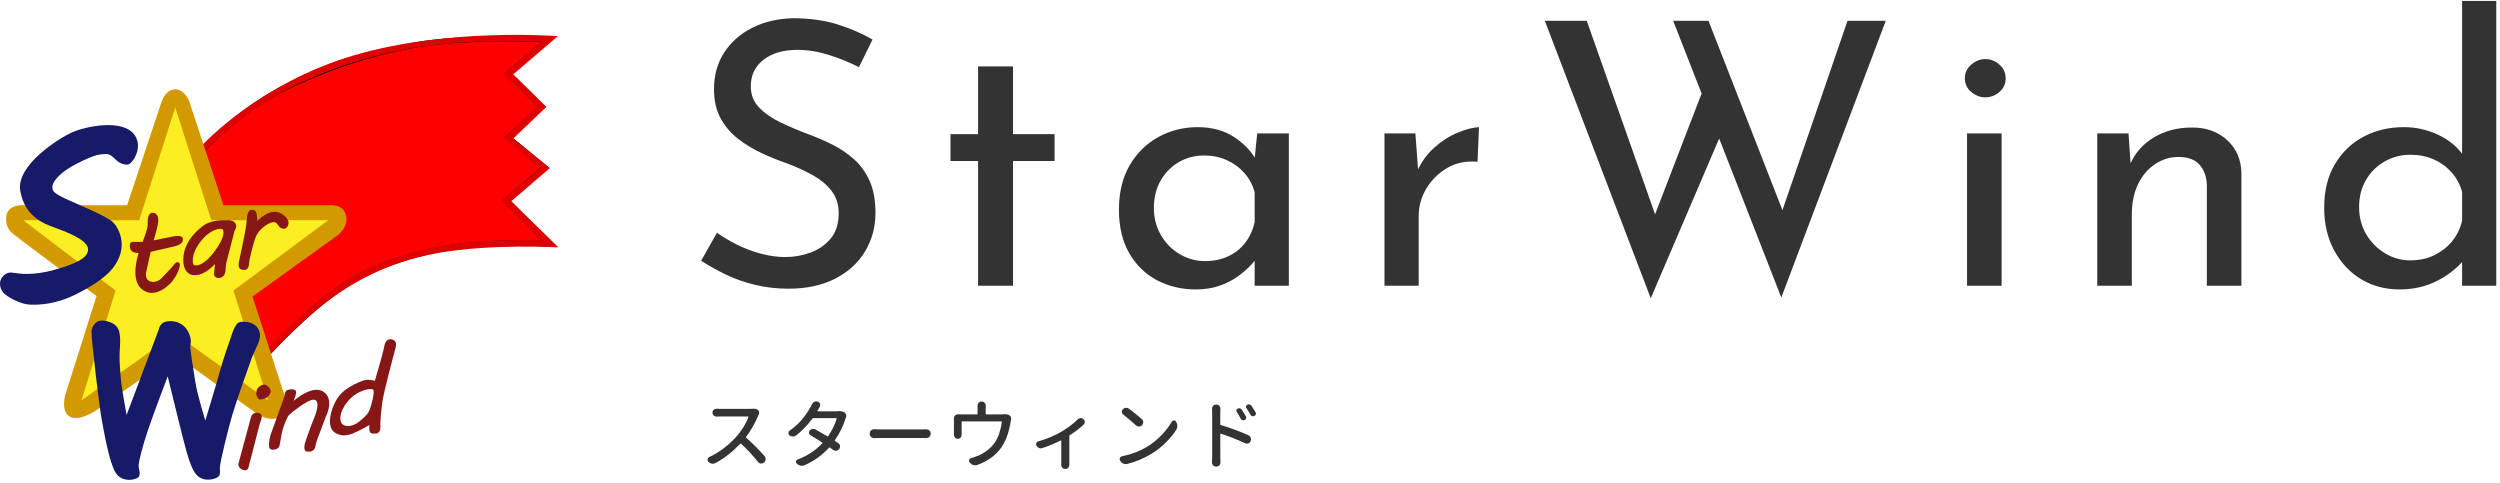 <svg xmlns="http://www.w3.org/2000/svg" xmlns:xlink="http://www.w3.org/1999/xlink" width="943px" height="182px">
	<path fill-rule="evenodd" stroke="rgb(0, 0, 0)" stroke-width="2px" stroke-linecap="butt" stroke-linejoin="miter" fill="rgb(255, 0, 0)" d="M206.650,14.968 C206.650,14.968 177.321,13.360 156.751,16.950 C136.180,20.541 119.918,27.220 108.566,32.569 C90.737,40.972 76.186,56.673 76.186,56.673 C76.186,56.673 60.917,72.094 62.887,91.381 C64.817,110.274 101.855,132.300 101.855,132.300 C101.855,132.300 121.791,110.784 137.228,103.346 C147.652,98.323 159.805,94.762 171.656,93.126 C188.697,90.774 207.029,91.991 207.029,91.991 L190.950,75.527 L205.516,63.226 L191.707,51.871 L204.381,40.327 L191.707,27.836 L206.650,14.968 Z" />
	<path fill-rule="evenodd" fill="rgb(222, 1, 1)" d="M76.318,54.709 C76.318,54.709 97.759,31.333 133.634,20.834 C169.510,10.336 210.434,13.643 210.434,13.643 L193.598,28.026 L206.083,40.327 L193.598,52.249 L207.407,63.415 L192.842,75.905 L210.623,93.315 C210.623,93.315 185.504,91.863 165.414,95.397 C145.323,98.932 131.719,107.319 122.095,114.700 C112.472,122.081 102.044,133.625 102.044,133.625 C102.044,133.625 80.300,124.732 66.106,102.210 C51.911,79.688 76.318,54.709 76.318,54.709 ZM204.192,15.725 C204.192,15.725 176.523,14.473 156.334,17.996 C136.145,21.519 121.659,27.053 109.043,33.325 C91.722,41.935 77.264,56.980 77.264,56.980 C77.264,56.980 62.278,72.116 64.212,91.044 C66.106,109.587 101.288,130.976 101.288,130.976 C101.288,130.976 121.889,109.511 137.039,102.210 C147.269,97.280 158.701,93.786 170.332,92.180 C187.056,89.871 204.381,90.666 204.381,90.666 L189.059,75.716 L203.813,63.415 L190.004,52.060 L202.489,40.327 L190.004,27.836 L204.192,15.725 Z" />
	<path fill-rule="evenodd" fill="rgb(252, 238, 33)" d="M126.243,81.977 L80.150,81.977 L65.908,36.920 L51.662,81.977 L5.964,81.977 L42.365,110.013 L28.912,153.869 L65.908,127.235 L102.504,153.869 L88.854,110.013 L126.243,81.977 Z" />
	<path fill-rule="evenodd" fill="rgb(211, 154, 0)" d="M123.798,83.096 L79.723,83.096 L66.106,40.516 L52.484,83.096 L8.788,83.096 L43.593,109.591 L30.730,151.035 L66.106,125.866 L101.099,151.035 L88.046,109.591 L123.798,83.096 ZM84.263,77.419 L71.400,38.245 C71.400,38.245 69.764,33.703 66.104,33.703 C62.443,33.703 60.996,38.245 60.996,38.245 L47.944,77.419 L9.544,77.419 C9.544,77.419 5.527,76.927 3.491,79.122 C1.456,81.318 2.260,85.500 3.870,87.260 C5.479,89.019 36.406,111.672 36.406,111.672 L24.678,148.764 C24.678,148.764 22.792,154.862 26.191,157.091 C29.589,159.321 36.216,154.820 36.216,154.820 L66.104,133.814 L96.748,155.956 C96.748,155.956 102.095,159.830 106.017,156.902 C109.938,153.974 106.773,147.440 106.773,147.440 L95.235,111.862 L126.257,89.531 C126.257,89.531 132.340,85.999 130.229,80.447 C128.884,76.907 124.365,77.419 124.365,77.419 L84.263,77.419 Z" />
	<path fill-rule="evenodd" fill="rgb(22, 26, 104)" d="M34.514,125.109 C34.534,123.228 36.099,121.097 37.919,120.946 C39.739,120.793 43.953,121.522 44.918,124.920 C45.640,127.465 45.201,131.256 45.107,133.435 C45.013,135.615 45.313,140.486 45.674,143.844 C46.035,147.203 47.755,156.524 47.755,156.524 L59.861,124.352 C59.861,124.352 60.148,122.603 61.564,121.702 C62.980,120.802 69.066,120.160 71.400,126.055 C72.539,128.931 71.665,129.581 71.779,131.164 C71.892,132.748 72.906,139.364 73.670,144.033 C74.569,149.525 77.453,158.605 77.453,158.605 C77.453,158.605 81.638,144.913 82.939,140.059 C84.262,135.123 86.613,128.726 87.101,127.191 C87.528,125.846 88.576,122.498 89.938,121.702 C91.300,120.907 97.673,121.051 98.072,126.244 C98.259,128.673 96.093,131.991 94.856,135.328 C93.620,138.666 88.985,151.873 87.668,156.334 C86.352,160.796 82.962,174.159 82.939,176.394 C82.916,178.630 83.461,179.763 80.858,180.558 C78.255,181.353 75.939,180.828 74.427,179.422 C72.914,178.017 71.703,174.988 70.454,170.717 C69.206,166.446 63.266,141.952 63.266,141.952 C63.266,141.952 58.050,155.603 55.889,162.012 C53.728,168.420 52.358,173.900 52.295,175.448 C52.231,176.996 53.077,178.211 52.484,179.612 C51.891,181.012 46.114,182.369 43.593,178.287 C41.073,174.205 39.093,162.013 38.297,157.848 C37.501,153.684 34.480,128.308 34.514,125.109 Z" />
	<path fill-rule="evenodd" fill="rgb(22, 26, 104)" d="M48.134,62.090 C45.482,62.326 43.493,60.062 42.837,59.441 C42.180,58.820 41.137,57.948 39.621,58.115 C38.105,58.284 36.565,57.776 28.650,61.901 C20.735,66.026 19.606,69.750 19.759,70.606 C19.911,71.462 19.137,72.312 24.299,74.769 C29.461,77.227 40.530,81.551 42.837,84.042 C45.144,86.534 47.168,91.765 44.918,97.100 C43.378,100.753 40.570,104.984 28.839,110.915 C20.791,114.984 14.429,115.036 11.058,114.890 C7.686,114.742 2.536,111.924 1.221,110.348 C-0.093,108.771 -0.617,106.137 1.032,104.292 C2.681,102.446 4.157,102.763 5.572,102.967 C6.987,103.171 12.303,104.075 20.327,101.832 C28.350,99.588 33.666,97.271 33.189,93.694 C32.713,90.116 23.746,87.016 20.327,85.746 C16.907,84.475 9.472,81.962 7.653,72.120 C5.834,62.278 22.605,51.878 27.515,49.789 C32.425,47.701 46.288,44.660 50.782,50.925 C54.122,55.581 49.986,61.925 48.134,62.090 Z" />
	<path fill-rule="evenodd" fill="rgb(135, 23, 23)" d="M52.295,95.397 C52.295,95.397 50.968,95.600 49.836,94.829 C48.704,94.059 48.506,91.226 50.025,91.234 C51.864,91.243 53.808,91.234 53.808,91.234 C53.808,91.234 55.747,86.389 55.700,84.799 C55.652,83.209 55.650,80.228 57.591,80.258 C59.533,80.288 59.825,82.295 59.672,83.853 C59.519,85.411 57.970,90.666 57.970,90.666 L65.536,89.152 C65.536,89.152 68.679,88.498 68.941,89.909 C69.204,91.320 68.402,92.411 64.969,93.126 C61.535,93.842 56.835,95.019 56.835,95.019 C56.835,95.019 55.624,100.236 55.133,102.589 C54.256,106.783 58.677,107.221 60.807,105.049 C63.977,101.816 65.295,100.327 65.536,99.939 C65.778,99.551 66.729,98.345 67.617,99.183 C68.504,100.019 66.623,104.513 64.212,106.941 C61.066,110.109 56.952,111.921 53.430,109.023 C48.883,105.282 52.295,95.397 52.295,95.397 Z" />
	<path fill-rule="evenodd" fill="rgb(135, 23, 23)" d="M84.074,86.692 C83.340,85.687 79.200,86.467 75.562,91.234 C71.923,96.001 72.595,99.558 73.103,99.939 C73.610,100.320 76.401,100.657 80.480,95.397 C84.559,90.138 84.617,87.435 84.074,86.692 ZM85.398,83.096 C85.398,83.096 79.996,82.706 76.886,84.989 C75.143,86.269 69.254,90.698 69.130,97.857 C68.999,105.481 75.792,105.523 81.048,99.561 C81.048,99.561 80.931,101.320 80.858,102.021 C80.785,102.722 80.270,104.795 82.372,104.860 C84.473,104.925 84.966,102.963 85.020,102.399 C85.073,101.835 85.180,99.839 85.398,98.993 C85.616,98.146 88.231,87.956 88.425,87.260 C88.618,86.563 89.623,85.481 88.803,84.232 C87.818,82.731 85.398,83.096 85.398,83.096 Z" />
	<path fill-rule="evenodd" fill="rgb(135, 23, 23)" d="M90.127,98.804 C90.127,98.804 92.795,86.470 92.964,84.232 C93.134,81.994 93.212,79.168 95.045,79.122 C96.878,79.077 96.910,81.206 96.937,81.771 C96.964,82.337 97.126,83.285 97.126,83.285 C97.126,83.285 100.253,79.978 103.368,79.879 C106.484,79.781 108.966,82.688 108.854,84.042 C108.742,85.397 107.836,87.032 105.828,85.935 C105.168,85.574 104.674,84.135 103.747,83.853 C102.712,83.539 100.807,84.391 98.829,86.124 C96.850,87.857 96.177,89.947 95.613,91.991 C95.049,94.034 94.293,96.910 94.100,98.047 C93.906,99.183 94.185,101.992 91.830,101.832 C89.475,101.671 90.041,99.576 90.127,98.804 Z" />
	<path fill-rule="evenodd" fill="rgb(135, 23, 23)" d="M100.720,149.900 C100.254,150.341 98.024,151.005 97.504,150.468 C96.285,149.205 96.519,147.100 97.504,146.115 C98.490,145.131 99.927,144.530 101.099,145.736 C102.482,147.162 102.573,148.146 100.720,149.900 ZM98.639,156.713 C98.967,157.997 98.180,159.058 98.072,159.551 C97.963,160.045 94.429,173.623 94.100,174.881 C93.770,176.138 93.673,177.735 92.019,177.341 C90.364,176.946 89.709,175.751 89.938,174.881 C90.167,174.011 94.478,158.038 94.478,158.038 C94.478,158.038 94.656,156.795 95.424,156.145 C96.192,155.495 98.311,155.429 98.639,156.713 Z" />
	<path fill-rule="evenodd" fill="rgb(135, 23, 23)" d="M108.854,156.713 C108.854,156.713 107.414,158.867 106.395,162.958 C105.783,165.417 105.715,168.051 105.071,168.825 C104.427,169.597 101.557,170.447 101.477,168.257 C101.396,166.066 102.044,164.093 102.044,164.093 L107.341,149.332 C107.341,149.332 107.476,147.967 107.909,147.440 C108.340,146.913 111.471,146.224 111.691,147.818 C111.824,148.774 110.746,151.225 110.746,151.225 C110.746,151.225 117.871,144.831 122.095,147.818 C126.320,150.805 122.852,157.281 122.852,157.281 C122.852,157.281 119.741,165.712 119.447,166.364 C119.154,167.016 119.103,168.372 118.690,169.203 C118.278,170.034 117.177,170.339 117.177,170.339 L115.664,170.339 C115.664,170.339 115.167,170.205 114.908,169.582 C114.647,168.958 114.935,167.401 115.096,166.932 C115.259,166.463 116.883,161.699 117.366,160.498 C117.850,159.296 118.662,157.384 119.069,156.145 C119.476,154.906 121.456,148.513 115.853,151.603 C112.104,153.671 108.854,156.713 108.854,156.713 Z" />
	<path fill-rule="evenodd" fill="rgb(135, 23, 23)" d="M140.822,147.061 C140.194,146.201 134.730,147.035 131.175,151.414 C127.620,155.793 127.980,159.155 129.284,160.119 C130.588,161.083 132.954,161.009 135.526,158.984 C138.099,156.959 138.859,155.903 139.309,154.820 C140.283,152.479 141.351,147.785 140.822,147.061 ZM144.227,151.603 C144.677,148.084 148.956,132.111 148.956,132.111 C148.956,132.111 149.791,129.923 149.145,128.894 C148.500,127.864 146.494,127.403 145.551,128.894 C145.120,129.576 144.935,130.555 144.795,131.354 C144.437,133.387 141.390,143.655 141.390,143.655 C141.390,143.655 139.809,143.116 138.174,143.276 C137.046,143.387 130.750,145.584 127.770,149.522 C124.790,153.458 122.887,160.992 126.257,163.147 C129.627,165.302 132.692,163.774 135.148,162.579 C137.603,161.384 139.309,160.308 139.309,160.308 L139.309,162.012 C139.309,162.012 139.317,162.689 139.688,163.147 C140.058,163.605 140.633,163.526 140.633,163.526 L142.147,163.526 C142.147,163.526 142.788,163.286 143.092,162.769 C143.397,162.251 143.507,162.013 143.471,161.255 C143.363,159.000 143.740,155.412 144.227,151.603 Z" />
	<path fill-rule="evenodd" fill="rgb(51, 51, 51)" d="M928.697,107.785 L928.697,98.870 C926.186,101.595 923.163,103.901 919.611,105.773 C915.310,108.039 910.476,109.173 905.114,109.173 C899.749,109.173 894.939,107.900 890.686,105.356 C886.431,102.812 883.032,99.203 880.489,94.529 C877.945,89.858 876.674,84.466 876.674,78.359 C876.674,71.974 878.014,66.515 880.697,61.980 C883.379,57.447 886.986,53.977 891.518,51.569 C896.049,49.164 901.136,47.961 906.778,47.961 C911.309,47.961 915.633,48.932 919.749,50.875 C923.471,52.633 926.449,55.005 928.697,57.974 L928.697,0.351 L941.599,0.351 L941.599,107.785 L928.697,107.785 ZM917.946,60.106 C915.310,58.950 912.373,58.371 909.137,58.371 C905.714,58.371 902.523,59.204 899.564,60.869 C896.603,62.535 894.245,64.849 892.489,67.810 C890.731,70.772 889.853,74.195 889.853,78.081 C889.853,81.877 890.731,85.277 892.489,88.283 C894.245,91.291 896.603,93.697 899.564,95.501 C902.523,97.306 905.714,98.208 909.137,98.208 C912.557,98.208 915.587,97.561 918.223,96.265 C920.859,94.970 923.079,93.235 924.882,91.059 C926.686,88.886 927.956,86.318 928.697,83.356 L928.697,72.390 C927.956,69.614 926.638,67.163 924.744,65.034 C922.847,62.906 920.582,61.264 917.946,60.106 ZM832.420,69.753 C832.327,66.699 831.425,64.179 829.715,62.188 C828.002,60.199 825.345,59.204 821.738,59.204 C818.500,59.204 815.517,60.130 812.790,61.980 C810.061,63.832 807.935,66.376 806.409,69.614 C804.883,72.854 804.120,76.602 804.120,80.857 L804.120,107.785 L791.079,107.785 L791.079,50.320 L802.871,50.320 L803.654,61.622 C805.432,57.602 808.309,54.361 812.305,51.916 C816.466,49.372 821.322,48.099 826.871,48.099 C832.234,48.099 836.651,49.696 840.119,52.888 C843.588,56.081 845.367,60.223 845.461,65.311 L845.461,107.785 L832.420,107.785 L832.420,69.753 ZM748.906,36.717 C746.964,36.717 745.182,36.047 743.565,34.705 C741.946,33.364 741.137,31.629 741.137,29.500 C741.137,27.465 741.946,25.752 743.565,24.364 C745.182,22.976 746.964,22.282 748.906,22.282 C750.848,22.282 752.604,22.976 754.178,24.364 C755.749,25.752 756.536,27.465 756.536,29.500 C756.536,31.629 755.749,33.364 754.178,34.705 C752.604,36.047 750.848,36.717 748.906,36.717 ZM648.475,52.245 L622.664,112.505 L582.710,7.846 L598.525,7.846 L624.296,80.837 L641.846,35.280 L631.126,7.846 L644.444,7.846 L672.341,79.267 L696.883,7.846 L711.311,7.846 L671.912,112.227 L648.475,52.245 ZM545.739,63.437 C542.455,65.428 539.865,68.018 537.970,71.210 C536.073,74.403 535.126,77.851 535.126,81.551 L535.126,107.785 L522.225,107.785 L522.225,50.320 L533.878,50.320 L534.897,63.915 C536.356,60.790 538.371,58.058 540.953,55.734 C543.727,53.235 546.686,51.340 549.831,50.043 C552.974,48.748 555.658,48.054 557.878,47.961 L557.323,61.008 C552.883,60.639 549.021,61.448 545.739,63.437 ZM473.254,98.370 C472.925,98.777 472.558,99.206 472.144,99.665 C470.848,101.101 469.207,102.558 467.219,104.038 C465.229,105.519 462.895,106.744 460.213,107.716 C457.530,108.688 454.478,109.173 451.057,109.173 C445.692,109.173 440.813,108.015 436.421,105.703 C432.028,103.391 428.536,99.991 425.947,95.501 C423.357,91.014 422.063,85.531 422.063,79.053 C422.063,72.577 423.403,67.024 426.086,62.396 C428.767,57.770 432.374,54.207 436.907,51.708 C441.437,49.210 446.386,47.961 451.751,47.961 C457.113,47.961 461.670,49.188 465.415,51.639 C468.827,53.873 471.442,56.475 473.282,59.438 L474.225,50.320 L486.155,50.320 L486.155,107.785 L473.254,107.785 L473.254,98.370 ZM473.254,72.529 C472.512,69.753 471.218,67.324 469.369,65.242 C467.518,63.160 465.298,61.542 462.710,60.384 C460.120,59.228 457.300,58.649 454.248,58.649 C450.732,58.649 447.541,59.481 444.676,61.147 C441.808,62.813 439.519,65.127 437.809,68.087 C436.096,71.050 435.242,74.520 435.242,78.498 C435.242,82.200 436.120,85.577 437.878,88.630 C439.634,91.684 441.992,94.091 444.953,95.848 C447.912,97.607 451.103,98.485 454.525,98.485 C457.762,98.485 460.675,97.885 463.265,96.681 C465.853,95.479 468.004,93.766 469.716,91.545 C471.426,89.324 472.605,86.735 473.254,83.772 L473.254,72.529 ZM382.109,107.785 L368.930,107.785 L368.930,60.731 L358.526,60.731 L358.526,50.598 L368.930,50.598 L368.930,25.058 L382.109,25.058 L382.109,50.598 L397.786,50.598 L397.786,60.731 L382.109,60.731 L382.109,107.785 ZM294.364,46.156 C297.646,47.731 301.138,49.210 304.838,50.598 C307.890,51.708 310.942,53.027 313.994,54.554 C317.046,56.081 319.797,57.954 322.248,60.175 C324.698,62.396 326.640,65.127 328.075,68.365 C329.508,71.605 330.225,75.583 330.225,80.302 C330.225,85.670 328.907,90.528 326.271,94.876 C323.636,99.227 319.866,102.650 314.965,105.148 C310.062,107.646 304.190,108.896 297.347,108.896 C292.998,108.896 288.815,108.410 284.792,107.438 C280.769,106.467 277.045,105.148 273.624,103.482 C270.201,101.817 267.149,100.106 264.468,98.347 L270.433,87.797 C272.653,89.372 275.196,90.875 278.063,92.309 C280.929,93.744 283.936,94.876 287.081,95.709 C290.224,96.542 293.276,96.959 296.237,96.959 C299.473,96.959 302.618,96.403 305.670,95.293 C308.722,94.182 311.265,92.426 313.300,90.018 C315.334,87.613 316.352,84.421 316.352,80.441 C316.352,77.110 315.451,74.288 313.647,71.974 C311.844,69.662 309.485,67.695 306.572,66.075 C303.659,64.457 300.490,62.999 297.069,61.702 C293.831,60.592 290.618,59.297 287.428,57.816 C284.237,56.337 281.276,54.554 278.549,52.472 C275.820,50.390 273.600,47.822 271.890,44.768 C270.178,41.714 269.324,38.014 269.324,33.664 C269.324,28.389 270.594,23.787 273.139,19.853 C275.681,15.921 279.173,12.821 283.613,10.553 C288.052,8.286 293.137,7.061 298.873,6.874 C305.345,6.874 311.057,7.662 316.006,9.234 C320.952,10.809 325.322,12.704 329.115,14.925 L323.982,25.335 C320.560,23.579 316.814,22.052 312.745,20.755 C308.675,19.460 304.699,18.812 300.815,18.812 C295.450,18.812 291.173,20.061 287.982,22.559 C284.792,25.058 283.196,28.389 283.196,32.553 C283.196,35.700 284.237,38.361 286.318,40.535 C288.399,42.710 291.080,44.584 294.364,46.156 ZM755.010,107.785 L741.970,107.785 L741.970,50.320 L755.010,50.320 L755.010,107.785 Z" />
	<path fill-rule="evenodd" fill="rgb(51, 51, 51)" d="M473.685,156.302 C473.591,156.581 473.410,156.786 473.140,156.916 C472.870,157.047 472.591,157.065 472.302,156.972 C472.014,156.879 471.804,156.693 471.674,156.413 C471.190,155.539 470.678,154.720 470.139,153.956 C469.989,153.733 469.948,153.487 470.013,153.217 C470.078,152.947 470.241,152.756 470.502,152.644 C470.669,152.570 470.846,152.533 471.032,152.533 C471.144,152.533 471.255,152.542 471.367,152.560 C471.665,152.654 471.898,152.821 472.065,153.063 C472.642,153.919 473.154,154.729 473.601,155.492 C473.694,155.641 473.740,155.799 473.740,155.967 C473.740,156.078 473.722,156.190 473.685,156.302 ZM470.013,157.837 C469.910,158.117 469.720,158.322 469.441,158.452 C469.161,158.582 468.882,158.591 468.603,158.480 C468.324,158.368 468.119,158.182 467.989,157.921 C467.542,157.047 467.049,156.200 466.509,155.380 C466.360,155.157 466.323,154.915 466.397,154.654 C466.471,154.394 466.639,154.208 466.900,154.096 C467.179,153.984 467.463,153.970 467.751,154.054 C468.040,154.138 468.268,154.301 468.435,154.543 C469.031,155.474 469.533,156.302 469.943,157.028 C470.092,157.289 470.115,157.558 470.013,157.837 ZM460.478,160.322 C464.089,161.402 467.551,162.677 470.865,164.148 C471.292,164.334 471.590,164.641 471.758,165.069 C471.832,165.292 471.870,165.506 471.870,165.711 C471.870,165.934 471.832,166.149 471.758,166.353 L471.730,166.409 C471.563,166.819 471.274,167.098 470.865,167.247 C470.678,167.321 470.492,167.358 470.306,167.358 C470.083,167.358 469.859,167.303 469.636,167.191 C466.862,165.869 463.810,164.660 460.478,163.561 C460.422,163.543 460.375,163.547 460.338,163.575 C460.301,163.603 460.283,163.645 460.283,163.701 L460.310,172.328 L460.366,174.450 C460.366,174.860 460.236,175.213 459.975,175.511 C459.659,175.828 459.287,175.986 458.859,175.986 L458.663,175.986 C458.235,175.986 457.872,175.828 457.574,175.511 C457.295,175.213 457.155,174.869 457.155,174.478 L457.239,172.328 L457.239,155.799 L457.183,154.096 C457.183,153.724 457.304,153.389 457.546,153.091 C457.844,152.775 458.207,152.616 458.635,152.616 L458.859,152.616 C459.287,152.616 459.650,152.775 459.948,153.091 C460.227,153.389 460.366,153.724 460.366,154.096 C460.366,154.152 460.357,154.199 460.338,154.236 C460.301,154.869 460.283,155.390 460.283,155.799 L460.283,160.043 C460.283,160.192 460.348,160.285 460.478,160.322 ZM439.665,167.009 C438.092,168.564 436.366,169.918 434.486,171.072 C431.471,172.933 428.353,174.246 425.133,175.009 C424.965,175.046 424.798,175.065 424.630,175.065 C424.332,175.065 424.034,174.999 423.737,174.869 C423.271,174.683 422.908,174.376 422.648,173.948 L422.508,173.780 C422.396,173.594 422.341,173.399 422.341,173.194 C422.341,173.045 422.368,172.896 422.424,172.747 C422.592,172.394 422.861,172.180 423.234,172.105 C426.770,171.398 429.981,170.160 432.867,168.391 C434.784,167.201 436.533,165.781 438.116,164.134 C439.698,162.486 440.992,160.797 441.997,159.066 C442.183,158.750 442.453,158.591 442.806,158.591 C443.160,158.591 443.421,158.741 443.588,159.038 L443.728,159.289 C443.969,159.718 444.091,160.183 444.091,160.685 C444.091,161.225 443.951,161.709 443.672,162.137 C442.573,163.831 441.238,165.455 439.665,167.009 ZM429.628,160.881 L429.600,160.881 C429.153,160.881 428.771,160.732 428.455,160.434 C426.854,158.945 425.272,157.596 423.709,156.386 C423.392,156.144 423.215,155.818 423.178,155.408 C423.159,155.371 423.150,155.325 423.150,155.269 C423.150,154.934 423.271,154.636 423.513,154.375 C423.811,154.059 424.183,153.873 424.630,153.817 C424.686,153.817 424.751,153.817 424.825,153.817 C425.179,153.817 425.505,153.919 425.803,154.124 C427.571,155.427 429.209,156.758 430.717,158.117 C431.052,158.415 431.219,158.796 431.219,159.261 C431.219,159.708 431.061,160.090 430.745,160.406 C430.447,160.723 430.075,160.881 429.628,160.881 ZM403.524,164.175 C403.412,164.250 403.357,164.362 403.357,164.511 L403.357,174.171 L403.357,175.316 C403.357,175.744 403.217,176.116 402.938,176.433 C402.640,176.749 402.277,176.907 401.849,176.907 L401.821,176.907 C401.374,176.907 401.002,176.740 400.704,176.405 C400.425,176.107 400.285,175.753 400.285,175.344 L400.313,174.171 L400.313,166.242 C400.313,166.205 400.295,166.172 400.257,166.144 C400.220,166.116 400.174,166.112 400.118,166.130 C397.791,167.321 395.473,168.280 393.166,169.006 C392.979,169.080 392.793,169.117 392.607,169.117 C392.365,169.117 392.133,169.071 391.909,168.978 C391.500,168.810 391.183,168.531 390.960,168.140 C390.848,167.954 390.792,167.768 390.792,167.582 C390.792,167.433 390.829,167.284 390.904,167.135 C391.053,166.782 391.313,166.558 391.686,166.465 C393.194,166.056 394.715,165.525 396.251,164.873 C397.786,164.222 399.103,163.571 400.202,162.919 C402.714,161.467 404.818,159.885 406.512,158.173 C406.828,157.875 407.191,157.717 407.601,157.698 C407.619,157.698 407.647,157.698 407.684,157.698 C408.057,157.698 408.392,157.828 408.690,158.089 C409.006,158.387 409.164,158.750 409.164,159.178 C409.164,159.587 409.015,159.932 408.717,160.211 C407.266,161.551 405.534,162.873 403.524,164.175 ZM381.218,159.178 C380.641,162.584 379.728,165.376 378.482,167.554 C377.495,169.322 376.155,170.876 374.461,172.217 C372.767,173.557 370.803,174.618 368.570,175.400 C368.328,175.474 368.076,175.511 367.816,175.511 C367.592,175.511 367.369,175.483 367.146,175.428 C366.661,175.278 366.261,175.009 365.945,174.618 L365.750,174.394 C365.582,174.227 365.498,174.031 365.498,173.808 C365.498,173.696 365.517,173.585 365.554,173.473 C365.684,173.120 365.926,172.896 366.280,172.803 C366.932,172.635 367.537,172.440 368.095,172.217 C369.472,171.752 370.812,171.044 372.116,170.095 C373.418,169.145 374.479,168.066 375.299,166.856 C376.620,164.827 377.486,162.259 377.895,159.150 C377.914,159.020 377.858,158.954 377.728,158.954 L362.930,158.954 C362.799,158.954 362.734,159.020 362.734,159.150 L362.734,163.645 L362.734,164.008 C362.734,164.418 362.595,164.771 362.315,165.069 C362.036,165.367 361.692,165.516 361.282,165.516 C360.854,165.516 360.501,165.367 360.221,165.069 C359.960,164.771 359.830,164.427 359.830,164.036 L359.830,163.477 L359.830,158.452 L359.830,157.754 C359.830,157.344 359.979,156.991 360.277,156.693 C360.556,156.413 360.891,156.274 361.282,156.274 C361.319,156.274 361.347,156.274 361.366,156.274 C361.738,156.293 362.110,156.302 362.483,156.302 L368.514,156.302 C368.663,156.302 368.737,156.228 368.737,156.078 L368.737,153.845 L368.709,153.007 C368.709,152.598 368.839,152.244 369.100,151.946 C369.379,151.630 369.733,151.472 370.161,151.472 L370.329,151.472 C370.775,151.472 371.138,151.630 371.418,151.946 C371.697,152.244 371.836,152.598 371.836,153.007 L371.808,153.845 L371.808,156.078 C371.808,156.228 371.883,156.302 372.032,156.302 L377.588,156.302 C377.960,156.302 378.295,156.283 378.593,156.246 C378.779,156.228 378.956,156.218 379.124,156.218 C379.756,156.218 380.287,156.348 380.715,156.609 C380.994,156.795 381.199,157.047 381.329,157.363 C381.385,157.549 381.413,157.745 381.413,157.949 C381.413,158.080 381.404,158.210 381.385,158.340 C381.311,158.638 381.255,158.917 381.218,159.178 ZM349.446,165.236 C349.427,165.236 349.409,165.236 349.390,165.236 C348.813,165.218 348.301,165.209 347.855,165.209 L332.303,165.209 C331.465,165.209 330.600,165.227 329.706,165.264 C329.687,165.264 329.669,165.264 329.650,165.264 C329.222,165.264 328.859,165.116 328.561,164.818 C328.226,164.501 328.059,164.120 328.059,163.673 L328.059,163.450 C328.059,163.022 328.226,162.649 328.561,162.333 C328.859,162.053 329.213,161.914 329.622,161.914 C329.660,161.914 329.687,161.914 329.706,161.914 C330.618,161.951 331.484,161.970 332.303,161.970 L347.827,161.970 C348.329,161.970 348.850,161.961 349.390,161.942 C349.427,161.942 349.455,161.942 349.474,161.942 C349.883,161.942 350.237,162.081 350.535,162.361 C350.870,162.659 351.038,163.022 351.038,163.450 L351.038,163.673 C351.038,164.120 350.870,164.501 350.535,164.818 C350.237,165.097 349.874,165.236 349.446,165.236 ZM318.875,158.033 C318.056,160.732 316.734,163.412 314.910,166.074 C314.836,166.186 314.855,166.279 314.966,166.353 C315.506,166.707 315.916,166.968 316.195,167.135 C316.567,167.396 316.790,167.740 316.865,168.168 C316.865,168.261 316.865,168.354 316.865,168.447 C316.865,168.782 316.762,169.099 316.558,169.397 L316.530,169.397 C316.269,169.750 315.916,169.955 315.469,170.011 C315.376,170.030 315.292,170.039 315.218,170.039 C314.864,170.039 314.538,169.927 314.240,169.704 C313.868,169.425 313.459,169.127 313.012,168.810 C312.900,168.736 312.798,168.754 312.705,168.866 C310.192,171.658 307.111,173.864 303.463,175.483 C303.128,175.613 302.793,175.679 302.458,175.679 C302.309,175.679 302.160,175.669 302.011,175.651 C301.527,175.558 301.090,175.344 300.699,175.009 L300.559,174.897 C300.354,174.711 300.252,174.488 300.252,174.227 C300.252,174.153 300.261,174.078 300.280,174.004 C300.354,173.650 300.559,173.417 300.894,173.306 C304.486,171.984 307.586,169.946 310.192,167.191 C310.285,167.098 310.276,167.014 310.164,166.940 C308.582,165.897 307.102,164.976 305.725,164.175 C305.408,163.990 305.212,163.720 305.138,163.366 C305.138,163.292 305.138,163.217 305.138,163.142 C305.138,162.863 305.231,162.612 305.417,162.389 C305.697,162.072 306.041,161.877 306.450,161.802 C306.562,161.784 306.674,161.774 306.786,161.774 C307.083,161.774 307.362,161.849 307.623,161.998 C308.982,162.742 310.471,163.599 312.090,164.566 C312.202,164.641 312.295,164.622 312.370,164.511 C313.914,162.240 314.985,160.043 315.581,157.921 C315.599,157.865 315.590,157.819 315.553,157.782 C315.515,157.745 315.469,157.726 315.413,157.726 L306.758,157.726 C306.608,157.726 306.497,157.782 306.423,157.893 C304.598,160.369 302.551,162.491 300.280,164.259 C299.907,164.520 299.498,164.650 299.052,164.650 L299.024,164.650 C298.577,164.650 298.167,164.511 297.795,164.231 C297.516,164.008 297.376,163.720 297.376,163.366 C297.376,162.975 297.534,162.668 297.851,162.444 C299.731,161.123 301.317,159.676 302.611,158.103 C303.905,156.530 304.943,155.008 305.725,153.538 C305.873,153.296 306.046,152.961 306.241,152.533 C306.437,152.105 306.730,151.788 307.121,151.583 C307.362,151.453 307.614,151.388 307.874,151.388 C308.042,151.388 308.210,151.416 308.377,151.472 L308.489,151.499 C308.880,151.630 309.149,151.890 309.298,152.281 C309.354,152.449 309.382,152.607 309.382,152.756 C309.382,152.979 309.326,153.203 309.215,153.426 C308.935,153.873 308.730,154.236 308.600,154.515 L308.349,154.962 C308.330,154.999 308.335,155.041 308.363,155.087 C308.391,155.134 308.423,155.157 308.461,155.157 L315.190,155.157 C315.469,155.157 315.748,155.139 316.027,155.101 C316.232,155.083 316.427,155.073 316.614,155.073 C317.358,155.073 317.991,155.232 318.512,155.548 C318.829,155.753 319.043,156.041 319.154,156.413 C319.192,156.563 319.210,156.711 319.210,156.860 C319.210,157.065 319.164,157.279 319.071,157.502 C318.996,157.689 318.931,157.865 318.875,158.033 ZM288.165,174.478 C287.885,174.720 287.560,174.841 287.187,174.841 C287.132,174.841 287.066,174.841 286.992,174.841 C286.564,174.804 286.210,174.608 285.931,174.255 C284.107,171.928 281.975,169.630 279.537,167.358 C279.425,167.266 279.323,167.266 279.230,167.358 C276.270,170.486 273.143,172.924 269.849,174.674 C269.532,174.841 269.206,174.925 268.871,174.925 C268.741,174.925 268.611,174.915 268.481,174.897 C267.996,174.804 267.577,174.580 267.224,174.227 L267.196,174.199 C266.991,173.976 266.889,173.724 266.889,173.445 C266.889,173.371 266.898,173.287 266.917,173.194 C266.991,172.822 267.205,172.552 267.559,172.384 C269.495,171.491 271.352,170.356 273.129,168.978 C274.907,167.601 276.466,166.158 277.806,164.650 C278.755,163.589 279.649,162.375 280.486,161.006 C281.324,159.638 281.929,158.396 282.301,157.279 C282.301,157.242 282.287,157.200 282.259,157.153 C282.231,157.107 282.190,157.084 282.134,157.084 L271.859,157.084 C271.468,157.084 270.965,157.102 270.351,157.139 C270.314,157.139 270.277,157.139 270.240,157.139 C269.849,157.139 269.514,157.009 269.234,156.749 C268.899,156.451 268.732,156.088 268.732,155.660 C268.732,155.232 268.899,154.869 269.234,154.571 C269.514,154.310 269.849,154.180 270.240,154.180 C270.277,154.180 270.314,154.180 270.351,154.180 C270.965,154.217 271.468,154.236 271.859,154.236 L282.469,154.236 C282.953,154.236 283.399,154.217 283.809,154.180 C283.977,154.162 284.125,154.152 284.256,154.152 C284.888,154.152 285.428,154.310 285.875,154.627 C286.136,154.813 286.294,155.073 286.350,155.408 C286.368,155.502 286.378,155.585 286.378,155.660 C286.378,155.883 286.322,156.097 286.210,156.302 C286.117,156.507 286.043,156.674 285.987,156.804 C284.684,159.857 283.167,162.519 281.436,164.790 C281.342,164.901 281.352,165.004 281.464,165.097 C283.734,167.070 286.052,169.397 288.416,172.077 C288.676,172.394 288.807,172.747 288.807,173.138 C288.807,173.194 288.807,173.241 288.807,173.278 C288.769,173.743 288.574,174.125 288.220,174.422 L288.165,174.478 Z" />
</svg>

